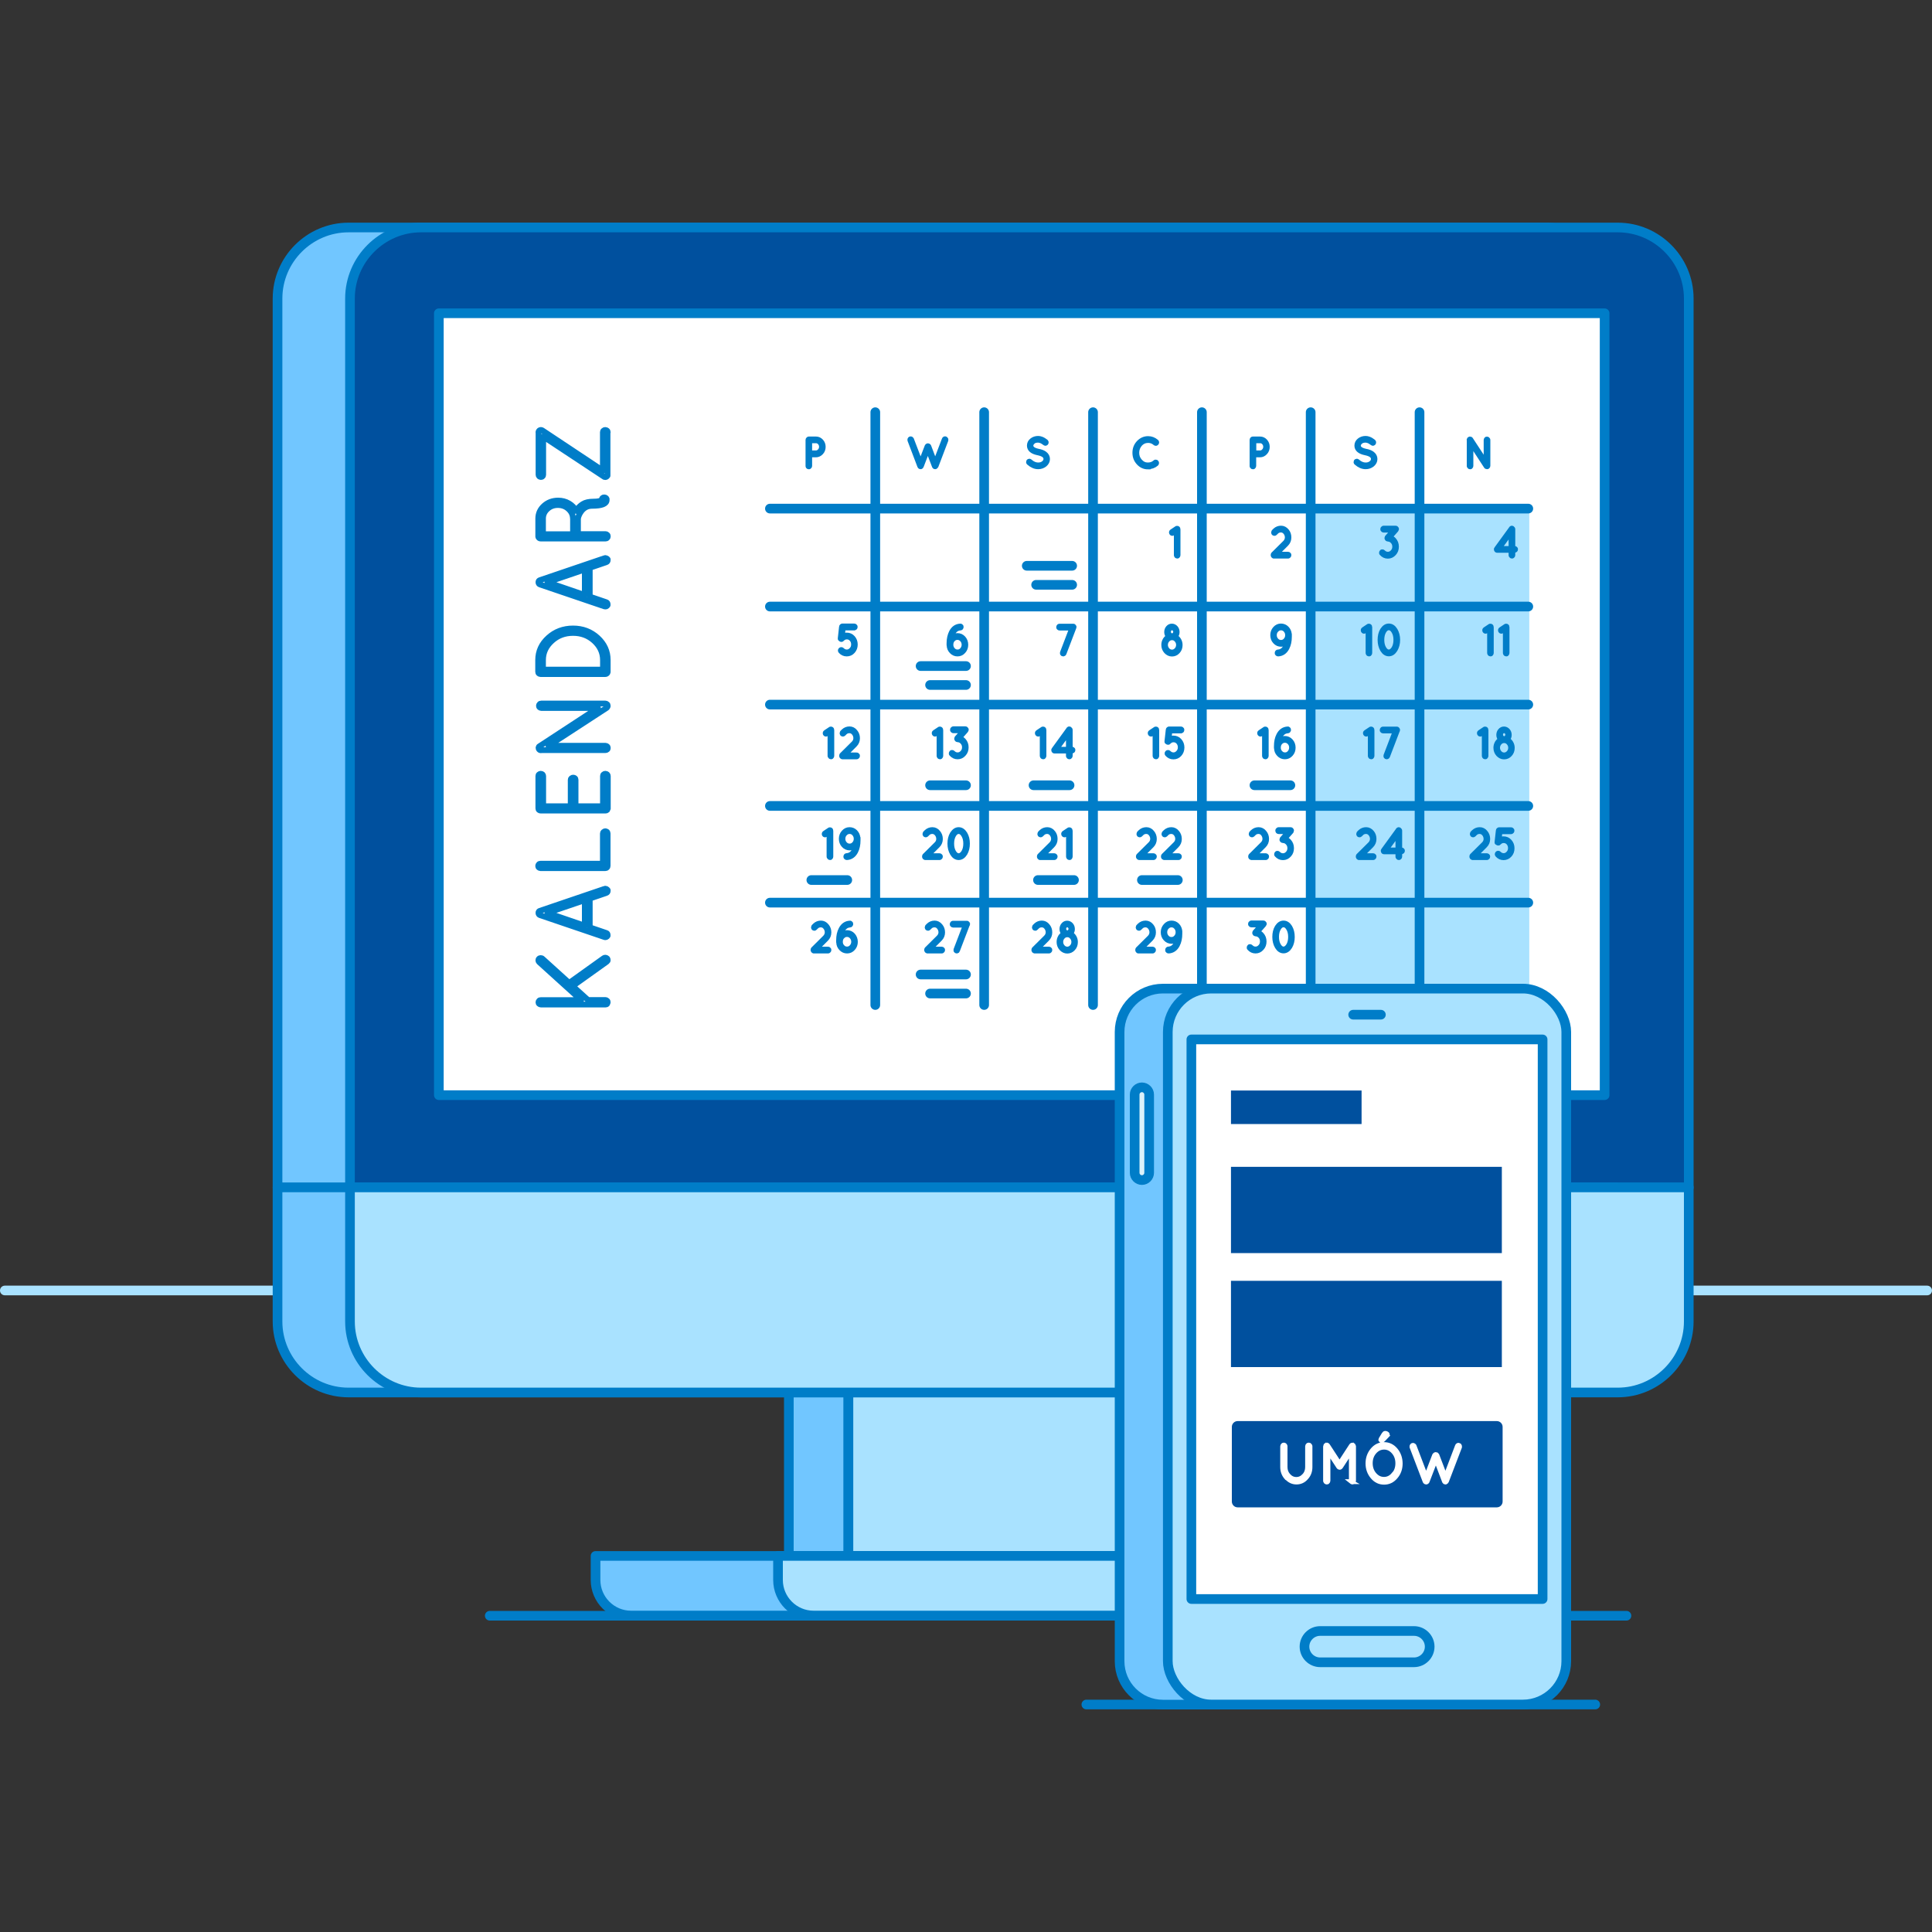 <?xml version="1.0" encoding="UTF-8"?><svg id="_4" xmlns="http://www.w3.org/2000/svg" viewBox="0 0 200 200"><rect x="0" y="0" width="200" height="200" fill="#333333" stroke="none"/><defs><style>.cls-1,.cls-2,.cls-3,.cls-4{stroke-linecap:round;stroke-linejoin:round;}.cls-1,.cls-2,.cls-3,.cls-4,.cls-5{fill:none;}.cls-1,.cls-3,.cls-4,.cls-5{stroke:#007dc8;}.cls-2{stroke:#a9e2ff;}.cls-6{fill:#00509e;}.cls-7,.cls-8{fill:#fff;}.cls-9{fill:#71c6ff;}.cls-10{fill:#a9e2ff;}.cls-11{fill:#dbf1fa;}.cls-3{stroke-width:.6px;}.cls-8{stroke:#fff;}.cls-8,.cls-4,.cls-5{stroke-width:.5px;}.cls-8,.cls-5{stroke-miterlimit:10;}</style></defs><line class="cls-2" x1=".5" y1="133.59" x2="199.5" y2="133.59"/><line class="cls-1" x1="50.7" y1="167.26" x2="168.37" y2="167.26"/><line class="cls-1" x1="112.46" y1="176.45" x2="165.14" y2="176.45"/><rect class="cls-9" x="81.66" y="141.27" width="6.16" height="19.81"/><rect class="cls-1" x="81.66" y="141.27" width="6.16" height="19.81"/><rect class="cls-10" x="87.83" y="141.27" width="42.06" height="19.81"/><rect class="cls-1" x="87.83" y="141.27" width="42.06" height="19.81"/><path class="cls-9" d="m159.97,23.55H36.08c-4.04,0-7.35,3.31-7.35,7.35v92.03h138.59V30.9c0-4.04-3.31-7.35-7.35-7.35"/><path class="cls-1" d="m159.97,23.55H36.08c-4.04,0-7.35,3.31-7.35,7.35v92.03h138.59V30.9c0-4.04-3.31-7.35-7.35-7.35Z"/><path class="cls-6" d="m167.47,23.55H43.58c-4.04,0-7.35,3.31-7.35,7.35v92.03h138.59V30.9c0-4.04-3.31-7.35-7.35-7.35"/><path class="cls-1" d="m167.47,23.55H43.58c-4.04,0-7.35,3.31-7.35,7.35v92.03h138.59V30.9c0-4.04-3.31-7.35-7.35-7.35Z"/><path class="cls-9" d="m159.97,144.15H36.08c-4.04,0-7.35-3.31-7.35-7.35v-13.88h138.59v13.88c0,4.04-3.31,7.35-7.35,7.35"/><path class="cls-1" d="m159.97,144.15H36.08c-4.04,0-7.35-3.31-7.35-7.35v-13.88h138.59v13.88c0,4.04-3.31,7.35-7.35,7.35Z"/><path class="cls-10" d="m167.47,144.15H43.58c-4.04,0-7.35-3.31-7.35-7.35v-13.88h138.59v13.88c0,4.04-3.31,7.35-7.35,7.35"/><path class="cls-1" d="m167.47,144.15H43.58c-4.04,0-7.35-3.31-7.35-7.35v-13.88h138.59v13.88c0,4.04-3.31,7.35-7.35,7.35Z"/><path class="cls-9" d="m65.33,167.24h56c2.02,0,.67-1.65.67-3.68v-2.49h-60.35v2.49c0,2.02,1.65,3.68,3.68,3.68"/><path class="cls-1" d="m65.33,167.24h56c2.02,0,.67-1.65.67-3.68v-2.49h-60.35v2.49c0,2.02,1.65,3.68,3.68,3.68Z"/><path class="cls-10" d="m84.22,167.24h63c2.02,0,3.68-1.65,3.68-3.68v-2.49h-70.36v2.49c0,2.02,1.65,3.68,3.68,3.68"/><path class="cls-1" d="m84.22,167.24h63c2.02,0,3.68-1.65,3.68-3.68v-2.49h-70.36v2.49c0,2.02,1.65,3.68,3.68,3.68Z"/><rect class="cls-7" x="45.43" y="32.43" width="120.68" height="80.94"/><rect class="cls-1" x="45.43" y="32.43" width="120.68" height="80.94"/><rect class="cls-10" x="135.68" y="52.65" width="22.63" height="51.39"/><line class="cls-1" x1="90.61" y1="42.67" x2="90.61" y2="104.04"/><line class="cls-1" x1="101.88" y1="42.67" x2="101.88" y2="104.04"/><line class="cls-1" x1="113.15" y1="42.67" x2="113.15" y2="104.04"/><line class="cls-1" x1="124.42" y1="42.67" x2="124.42" y2="104.04"/><line class="cls-1" x1="135.68" y1="42.67" x2="135.68" y2="104.04"/><line class="cls-1" x1="146.95" y1="42.67" x2="146.95" y2="104.04"/><line class="cls-1" x1="79.7" y1="52.65" x2="158.21" y2="52.65"/><line class="cls-1" x1="79.7" y1="62.79" x2="158.21" y2="62.79"/><line class="cls-1" x1="79.7" y1="72.94" x2="158.21" y2="72.94"/><line class="cls-1" x1="79.7" y1="83.43" x2="158.21" y2="83.43"/><line class="cls-1" x1="79.7" y1="93.44" x2="158.21" y2="93.44"/><path class="cls-3" d="m62.84,103.91s.07-.1.07-.16-.02-.12-.07-.16c-.05-.05-.11-.07-.17-.07h-1.8l-1.59-1.44,3.54-2.53c.06-.04.09-.09.09-.16s-.02-.12-.05-.16c-.12-.11-.24-.12-.36-.04l-3.58,2.56-2.76-2.5c-.05-.05-.12-.07-.19-.07s-.13.02-.17.07c-.05.04-.07.1-.07.16s.02.12.07.17l4.36,3.95h-4.17c-.08,0-.14.02-.18.07-.05.05-.07.1-.07.16s.02.12.08.16c.05.04.11.07.18.07h6.68c.07,0,.13-.02.17-.07Z"/><path class="cls-3" d="m60.54,93.19v2.64l-3.87-1.33,3.87-1.32Zm2.22-1.17c-.07-.03-.13-.03-.19,0l-6.68,2.27c-.1.03-.15.1-.15.21s.05.19.15.23l6.68,2.27c.06.03.12.02.19,0,.07-.03.11-.07.14-.13v-.08c0-.11-.04-.18-.15-.21l-1.7-.58v-2.98l1.7-.58c.11-.04.16-.11.16-.21v-.08c-.04-.06-.08-.1-.15-.12Z"/><path class="cls-3" d="m62.84,86.12s-.11-.07-.17-.07-.13.02-.18.07c-.05.05-.08.1-.08.16v3.13h-6.46c-.07,0-.13.02-.17.07-.05.05-.07.1-.07.16s.02.12.07.16c.05.04.11.07.17.07h6.71c.07,0,.13-.02.17-.07.05-.04.07-.1.07-.16v-3.36c0-.06-.02-.12-.07-.16Z"/><path class="cls-3" d="m62.84,83.85s.07-.09.08-.14v-3.38c0-.06-.02-.11-.07-.16-.05-.04-.11-.07-.18-.07s-.13.02-.18.07c-.05.04-.07.1-.07.16v3.13h-2.84v-2.74c0-.06-.02-.12-.07-.16-.05-.04-.11-.06-.17-.06s-.13.02-.18.06c-.05.04-.08.1-.08.16v2.74h-2.85v-3.13c0-.06-.02-.11-.07-.16-.05-.04-.11-.07-.18-.07s-.13.02-.18.07c-.05.04-.07.1-.07.16v3.36c0,.06.02.12.07.16.05.04.11.06.17.06h6.71c.07,0,.13-.02.17-.06Z"/><path class="cls-3" d="m62.82,73.24c.06-.04.09-.1.09-.17s-.02-.13-.07-.17c-.05-.05-.11-.07-.17-.07h-6.64c-.07,0-.13.02-.17.07-.05.05-.07.1-.07.16s.02.12.07.16c.05.04.11.07.17.07h5.87l-6.05,3.96c-.06.03-.09.08-.1.14,0,.07.01.13.07.2.06.07.14.09.25.06h6.61c.07,0,.13-.02.17-.06.05-.04.07-.1.07-.16s-.02-.12-.07-.16c-.05-.04-.11-.07-.17-.07h-5.9l6.02-3.92.04-.04Z"/><path class="cls-3" d="m56.21,69.32v-.99c0-.78.31-1.44.92-1.99.6-.55,1.33-.82,2.19-.82s1.58.27,2.19.82c.6.55.91,1.21.91,1.99v.99h-6.2Zm5.65-3.3c-.7-.64-1.55-.96-2.54-.96s-1.85.32-2.55.96c-.71.64-1.06,1.41-1.06,2.31v1.22c0,.06.02.12.07.16.05.04.11.07.17.07h6.71c.07,0,.13-.02.17-.06.04-.04.07-.09.08-.15v-1.24c0-.9-.35-1.67-1.05-2.31Z"/><path class="cls-3" d="m60.54,58.96v2.64l-3.87-1.33,3.87-1.32Zm2.22-1.17c-.07-.03-.13-.03-.19,0l-6.68,2.27c-.1.03-.15.1-.15.21s.05.19.15.23l6.68,2.27c.06.02.12.02.19,0,.07-.03.11-.07.14-.13v-.08c0-.11-.04-.18-.15-.22l-1.7-.58v-2.98l1.7-.58c.11-.04.16-.11.16-.21v-.08c-.04-.06-.08-.1-.15-.12Z"/><path class="cls-3" d="m59.32,53.65v1.65h-3.11v-1.62c0-.38.15-.72.45-.99.3-.28.67-.41,1.09-.41s.79.13,1.09.4c.3.27.46.59.47.97Zm3.48-1.89v-.09s0-.02,0-.02c-.05-.13-.17-.18-.33-.15-.12.04-.18.12-.17.25-.13.12-.42.18-.88.18s-.82.08-1.09.25c-.27.17-.48.38-.64.62l-.05.09c-.16-.32-.41-.58-.75-.78-.34-.2-.71-.29-1.11-.29-.57,0-1.06.18-1.46.54-.4.36-.6.8-.6,1.32v1.87c0,.05.03.1.08.14.05.04.1.06.17.06h6.71c.07,0,.13-.02.17-.07.05-.04.07-.1.07-.16s-.02-.12-.07-.16c-.05-.05-.11-.07-.17-.07h-2.85v-1.59s0-.01,0-.02c.05-.27.17-.53.37-.79.29-.36.65-.53,1.09-.53,1.01,0,1.51-.2,1.51-.6v-.02Z"/><path class="cls-3" d="m62.91,44.74c0-.06-.02-.12-.07-.16-.05-.04-.11-.07-.18-.07s-.13.02-.18.07c-.05.04-.07.1-.07.16v3.98l-6.26-4.16c-.11-.07-.21-.07-.31,0-.09.08-.12.17-.09.25v4.34c0,.06.02.11.07.16.05.04.11.07.17.07s.13-.02.17-.07c.05-.04.07-.1.07-.16v-3.96l6.24,4.12s.05.04.09.06c.14.05.25,0,.33-.13v-.07s0-4.43,0-4.43Z"/><path class="cls-9" d="m152.67,176.45h-32.28c-2.47,0-4.49-2.02-4.49-4.49v-65.14c0-2.47,2.02-4.49,4.49-4.49h32.28c2.47,0,4.49,2.02,4.49,4.49v65.14c0,2.47-2.02,4.49-4.49,4.49"/><path class="cls-1" d="m120.39,102.34h32.28c2.48,0,4.49,2.01,4.49,4.49v65.14c0,2.48-2.01,4.49-4.49,4.49h-32.28c-2.48,0-4.49-2.01-4.49-4.49v-65.14c0-2.48,2.01-4.49,4.49-4.49Z"/><path class="cls-10" d="m157.66,176.45h-32.28c-2.47,0-4.49-2.02-4.49-4.49v-65.14c0-2.47,2.02-4.49,4.49-4.49h32.28c2.47,0,4.49,2.02,4.49,4.49v65.14c0,2.47-2.02,4.49-4.49,4.49"/><rect class="cls-1" x="120.89" y="102.34" width="41.25" height="74.11" rx="4.49" ry="4.49"/><rect class="cls-7" x="123.33" y="107.6" width="36.36" height="57.93"/><rect class="cls-1" x="123.33" y="107.6" width="36.36" height="57.93"/><line class="cls-1" x1="140.08" y1="105.04" x2="142.95" y2="105.04"/><path class="cls-10" d="m146.38,172.08h-9.72c-.89,0-1.62-.73-1.62-1.62s.73-1.62,1.62-1.62h9.72c.89,0,1.62.73,1.62,1.62s-.73,1.62-1.62,1.62"/><path class="cls-1" d="m146.38,172.08h-9.72c-.89,0-1.62-.73-1.62-1.62s.73-1.62,1.62-1.62h9.72c.89,0,1.62.73,1.62,1.62s-.73,1.62-1.62,1.62Z"/><path class="cls-11" d="m118.21,122.16h0c-.41,0-.75-.34-.75-.75v-8.1c0-.41.34-.75.75-.75s.75.34.75.75v8.1c0,.41-.34.75-.75.75"/><path class="cls-1" d="m118.21,122.16h0c-.41,0-.75-.34-.75-.75v-8.1c0-.41.34-.75.75-.75s.75.34.75.75v8.1c0,.41-.34.75-.75.75Z"/><path class="cls-6" d="m154.95,156.04h-26.83c-.33,0-.6-.27-.6-.6v-7.73c0-.33.27-.6.6-.6h26.83c.33,0,.6.27.6.6v7.73c0,.33-.27.6-.6.6"/><path class="cls-8" d="m133.22,152.96c.27.3.6.46.99.46s.72-.15.99-.46c.28-.3.41-.67.41-1.09v-2.15s-.01-.07-.04-.09c-.03-.03-.05-.04-.09-.04s-.06.01-.08.04-.04.06-.04.09v2.15c0,.35-.11.66-.34.9-.23.25-.5.38-.83.38-.32,0-.59-.13-.82-.38-.23-.25-.34-.55-.34-.9v-2.15s-.01-.07-.04-.09c-.02-.03-.05-.04-.09-.04s-.06.01-.08.04c-.02.03-.04.06-.04.09v2.15c0,.43.14.79.41,1.09Z"/><path class="cls-8" d="m139.92,153.38s.05.04.08.04.06-.01.08-.04c.02-.03.04-.06.04-.09v-3.55s-.02-.07-.05-.12c-.03-.02-.06-.03-.09-.02-.04,0-.06.02-.08.05l-1.23,1.89-1.23-1.89c-.05-.07-.1-.08-.17-.03h0s-.05.07-.05.12v3.55s.01.07.04.09c.02.03.05.04.09.04s.06-.01.08-.04c.02-.03.04-.06.04-.09v-3.15l1.11,1.7s.06.06.1.06h0s.08-.02.1-.06l1.11-1.7v3.15s.01.07.04.09Z"/><path class="cls-8" d="m143.56,148.6s.05-.07.05-.1-.02-.05-.07-.08c-.05-.03-.09-.04-.14-.04s-.09.03-.13.1l-.31.51s-.02.04-.02.06c0,.03.02.05.08.05s.1-.03.15-.07l.4-.42Zm.72,4.07c.28-.33.42-.72.42-1.19,0-.47-.14-.87-.42-1.19-.28-.32-.61-.48-1-.48s-.73.16-1.01.48c-.28.32-.42.71-.42,1.18s.14.87.42,1.19c.28.32.61.48,1,.48s.72-.16,1-.49Zm-2.18-2.56c.32-.38.72-.57,1.18-.57s.86.19,1.18.57c.32.38.48.84.49,1.38,0,.54-.16,1-.49,1.38-.32.38-.71.57-1.18.57s-.86-.19-1.18-.57c-.32-.38-.49-.84-.49-1.38,0-.54.17-1,.49-1.38Z"/><path class="cls-8" d="m149.64,153.42s.08-.04.1-.09l1.35-3.53s.01-.07,0-.1c-.01-.04-.03-.06-.06-.07-.07-.04-.13-.01-.16.07l-1.24,3.25-.88-2.3c-.03-.05-.07-.08-.12-.08-.05,0-.09.03-.12.08l-.88,2.3-1.24-3.25s-.04-.06-.07-.07c-.03-.01-.06-.01-.09,0-.03.01-.05.04-.06.07-.01.03,0,.07,0,.1l1.34,3.51s.01.05.04.07c.02.03.05.04.08.04.02,0,.05,0,.08-.03.02-.03.04-.05.04-.07l.89-2.31.88,2.31s0,0,0,.02c.02.05.06.08.1.08h.02Z"/><rect class="cls-6" x="127.43" y="132.59" width="28.04" height="8.93"/><rect class="cls-6" x="127.43" y="120.79" width="28.04" height="8.93"/><rect class="cls-6" x="127.43" y="112.89" width="13.52" height="3.47"/><line class="cls-1" x1="107.26" y1="60.54" x2="110.99" y2="60.54"/><line class="cls-1" x1="106.29" y1="58.57" x2="110.99" y2="58.57"/><line class="cls-1" x1="96.28" y1="70.91" x2="100" y2="70.91"/><line class="cls-1" x1="95.3" y1="68.95" x2="100" y2="68.95"/><line class="cls-1" x1="96.28" y1="102.85" x2="100" y2="102.85"/><line class="cls-1" x1="95.3" y1="100.88" x2="100" y2="100.88"/><line class="cls-1" x1="96.28" y1="81.29" x2="100" y2="81.29"/><line class="cls-1" x1="106.99" y1="81.29" x2="110.72" y2="81.29"/><line class="cls-1" x1="129.86" y1="81.29" x2="133.58" y2="81.29"/><line class="cls-1" x1="118.21" y1="91.1" x2="121.93" y2="91.1"/><line class="cls-1" x1="107.45" y1="91.1" x2="111.18" y2="91.1"/><line class="cls-1" x1="83.99" y1="91.1" x2="87.71" y2="91.1"/><path class="cls-4" d="m83.82,45.63h.65c.15,0,.29.06.4.18.11.12.17.27.17.44s-.06.32-.17.44c-.11.12-.25.19-.4.19h-.65v-1.25Zm-.16,2.67s.04.03.06.03.05,0,.07-.03c.02-.02.03-.04.03-.07v-1.14h.65c.2,0,.38-.09.53-.25.15-.16.22-.36.22-.58s-.07-.42-.22-.58c-.15-.16-.32-.24-.53-.24h-.74s-.04,0-.06.03c-.02.02-.03.04-.03.07v2.7s0,.05.03.07Z"/><path class="cls-4" d="m96.82,48.32s.06-.03.08-.07l1.02-2.68s0-.05,0-.08c0-.03-.03-.04-.05-.06-.05-.03-.1-.01-.12.05l-.94,2.46-.66-1.74s-.05-.06-.09-.06-.07.02-.09.06l-.67,1.74-.94-2.46s-.03-.04-.05-.05c-.02,0-.05,0-.07,0-.02.01-.04.03-.05.06,0,.03,0,.05,0,.08l1.01,2.66s.01.04.03.06c.02.02.04.03.06.03.02,0,.04,0,.06-.02.02-.02.03-.04.03-.05l.67-1.75.67,1.75s0,0,0,.01c.02.04.04.06.08.06h.02Z"/><path class="cls-4" d="m106.91,45.74c.15-.12.33-.17.54-.17.09,0,.18.02.28.05.09.03.17.07.23.11.05.04.13.09.22.15.05.03.08.02.11-.03.03-.05.02-.09-.02-.13-.1-.07-.17-.12-.23-.16-.06-.04-.14-.08-.25-.12-.11-.04-.22-.06-.32-.06-.25,0-.46.07-.64.21-.18.14-.27.32-.27.54,0,.38.3.63.89.75h0c.55.11.82.32.82.63,0,.17-.08.31-.22.43-.16.13-.35.19-.58.19-.29,0-.58-.12-.86-.37-.02-.02-.04-.02-.06-.02-.02,0-.04.01-.06.03-.03.05-.03.09.01.13.32.28.64.42.97.42.26,0,.49-.08.68-.23.19-.16.29-.35.29-.57s-.1-.41-.29-.55c-.16-.12-.38-.21-.67-.26h0c-.5-.11-.75-.29-.76-.57,0-.15.07-.28.21-.4Z"/><path class="cls-5" d="m118.85,48.32c.32,0,.6-.1.85-.31.02-.02.03-.04.03-.07,0-.03,0-.05-.02-.07-.01-.02-.03-.04-.06-.04-.03,0-.05,0-.07.02-.2.19-.45.28-.76.28s-.57-.12-.8-.37c-.23-.25-.34-.54-.34-.89s.12-.65.34-.9c.23-.25.51-.37.84-.37.27,0,.52.09.73.28.02.02.04.02.07.02.03,0,.05-.02.06-.04.02-.02.02-.04.02-.07s-.02-.05-.04-.07c-.25-.21-.53-.32-.85-.32-.38,0-.7.15-.97.43-.27.29-.4.63-.4,1.04s.13.75.4,1.04c.27.29.59.43.97.43Z"/><path class="cls-4" d="m129.8,45.63h.65c.16,0,.29.06.4.18.11.12.17.27.17.44s-.06.32-.17.44c-.11.12-.24.19-.4.19h-.65v-1.25Zm-.16,2.67s.04.03.06.03.05,0,.06-.03c.02-.02.03-.04.03-.07v-1.14h.65c.21,0,.38-.09.53-.25.15-.16.22-.36.22-.58s-.07-.42-.22-.58c-.15-.16-.32-.24-.53-.24h-.74s-.05,0-.06.03c-.02.02-.03.04-.03.07v2.7s0,.05.03.07Z"/><path class="cls-4" d="m140.82,45.74c.15-.12.33-.17.54-.17.09,0,.18.02.27.05.09.03.17.07.23.11.06.04.13.09.22.15.05.03.08.02.11-.03.03-.05.02-.09-.02-.13-.09-.07-.17-.12-.23-.16-.06-.04-.14-.08-.25-.12-.11-.04-.22-.06-.32-.06-.25,0-.46.07-.64.21-.18.14-.27.32-.27.54,0,.38.3.63.89.75h0c.55.11.82.32.82.63,0,.17-.07.31-.22.43-.16.13-.35.19-.58.19-.29,0-.58-.12-.86-.37-.02-.02-.04-.02-.06-.02-.02,0-.04.01-.06.03-.03.05-.03.09.01.13.32.28.64.42.97.42.26,0,.49-.08.68-.23.19-.16.29-.35.29-.57s-.1-.41-.29-.55c-.16-.12-.38-.21-.67-.26h0c-.5-.11-.75-.29-.76-.57,0-.15.07-.28.21-.4Z"/><path class="cls-4" d="m153.86,48.28s.04.04.07.04.05,0,.07-.03c.02-.02.03-.04.03-.07v-2.67s0-.05-.03-.07c-.02-.02-.04-.03-.07-.03s-.05,0-.06.03c-.02.02-.03.04-.03.07v2.36l-1.59-2.43s-.03-.04-.06-.04c-.03,0-.05,0-.08.03-.03.02-.04.06-.02.1v2.66s0,.05.03.07c.02.02.04.03.06.03s.05,0,.06-.03c.02-.02.03-.04.03-.07v-2.37l1.58,2.42.02.02Z"/><path class="cls-4" d="m121.8,57.54s.04.03.06.03c.03,0,.05,0,.06-.03.02-.02.03-.04.03-.07v-2.66c0-.06-.01-.1-.06-.12-.03,0-.05,0-.07,0l-.51.34c-.05.03-.06.08-.03.14.02.03.04.05.06.05s.04,0,.06-.02l.37-.24v2.5s0,.05.03.07Z"/><path class="cls-4" d="m87,66.13h0s.04.07.09.07c.03,0,.05,0,.07-.03.14-.15.3-.23.5-.23s.36.07.5.22c.13.15.2.33.2.55s-.07.4-.21.55c-.14.15-.3.23-.49.23s-.36-.08-.5-.22c-.02-.02-.04-.03-.07-.03s-.05.01-.07.03c-.02.02-.03.05-.03.07s.01.05.03.07c.17.19.38.29.63.29s.46-.09.63-.28c.17-.19.26-.42.26-.7s-.09-.51-.26-.7c-.17-.19-.38-.28-.63-.28-.16,0-.31.04-.45.13l.09-.86h1.14s.05-.01.07-.03c.02-.02.03-.04.03-.07s0-.06-.03-.08c-.02-.02-.04-.03-.07-.03h-1.22s-.05,0-.06.02c-.03.02-.04.04-.04.08l-.13,1.17s0,.01,0,.02c0,.01,0,.02,0,.03,0,0,0,0,0,.01Z"/><path class="cls-4" d="m98.63,66.21c.13-.15.29-.22.48-.22s.35.07.49.22c.13.15.2.33.2.53s-.07.38-.2.53c-.13.15-.29.22-.47.22s-.34-.06-.46-.19c-.13-.12-.2-.28-.23-.47,0,0,0-.02,0-.04,0-.02,0-.03,0-.05v-.02c0-.21.07-.38.2-.53Zm-.38.57c0,.26.09.47.26.65.17.18.37.27.61.27s.44-.09.61-.28c.17-.19.25-.41.25-.67s-.08-.49-.25-.68c-.17-.19-.38-.28-.63-.28s-.46.11-.64.33c.04-.23.11-.42.19-.58.18-.34.44-.51.77-.53.03,0,.05-.01.06-.04.02-.02.02-.04.02-.07,0-.03,0-.05-.03-.07-.02-.02-.04-.03-.06-.02-.41.02-.71.23-.92.63-.16.32-.25.7-.25,1.15,0,.09,0,.15,0,.19Z"/><path class="cls-4" d="m111.17,64.97s.02-.04.02-.07c0-.03-.02-.06-.06-.08-.02,0-.04,0-.06,0h-1.39s-.05,0-.06.03c-.02.02-.03.04-.03.07s0,.05.03.07c.02.02.04.03.06.03h1.27l-.97,2.54s0,.05,0,.09c.01.04.04.05.08.05.04,0,.07-.02.09-.06l1.02-2.67Z"/><path class="cls-4" d="m121.33,65c.1,0,.19.04.26.12.07.08.11.17.11.28s-.04.21-.11.29c-.07.08-.16.12-.26.12-.1,0-.19-.04-.26-.12-.07-.08-.11-.18-.11-.29s.04-.21.11-.29c.07-.08.16-.12.26-.12Zm0,1.02c.19,0,.34.07.47.22.13.14.2.32.2.52s-.07.38-.2.52c-.13.14-.29.22-.47.22s-.35-.07-.48-.22c-.13-.15-.2-.32-.2-.52s.07-.38.2-.52c.13-.15.29-.22.48-.22Zm-.71.21c-.1.16-.15.33-.15.53,0,.26.08.48.25.67.17.18.37.28.6.28s.44-.09.6-.27c.17-.18.25-.4.25-.67,0-.19-.05-.37-.15-.53-.1-.16-.22-.27-.38-.34.15-.12.22-.28.22-.46s-.05-.33-.16-.45c-.11-.12-.24-.18-.39-.18s-.28.06-.38.18c-.11.12-.16.27-.16.45s.07.34.22.46c-.16.07-.28.19-.38.34Z"/><path class="cls-4" d="m132.13,65.22c.13-.15.3-.22.48-.22s.35.07.48.22c.13.15.2.32.2.53s-.07.39-.2.53c-.13.15-.29.22-.48.22s-.35-.07-.49-.22c-.13-.15-.2-.32-.2-.53s.07-.38.2-.53Zm1.34.42c-.02-.24-.12-.44-.28-.6-.16-.16-.36-.24-.59-.24s-.43.09-.6.28c-.17.19-.25.41-.25.67s.08.49.25.67c.17.19.38.28.63.28s.46-.11.63-.32c-.04.21-.1.41-.19.58-.18.34-.44.51-.77.53-.06,0-.09.04-.09.11,0,.03,0,.05.03.07.02.02.04.03.07.03h0c.4-.02.71-.23.92-.63.17-.33.25-.71.25-1.16v-.26s-.01,0-.02,0Z"/><path class="cls-4" d="m141.65,67.67s.04.03.06.03c.03,0,.05,0,.06-.03.02-.02.03-.04.03-.07v-2.66c.01-.06-.01-.1-.06-.12-.03,0-.05,0-.07,0l-.51.34c-.05.03-.06.08-.03.14.02.03.04.05.06.05s.04,0,.06-.02l.37-.24v2.5s0,.05.03.07Z"/><path class="cls-4" d="m144.28,67.14c-.15.23-.32.35-.51.35s-.36-.12-.5-.35c-.15-.25-.22-.54-.22-.9s.07-.65.21-.89c.14-.24.31-.36.51-.36s.37.12.51.36c.15.24.22.54.22.89s-.07.65-.22.9Zm.15.11c.17-.29.26-.62.26-1.01s-.09-.72-.26-1.01c-.18-.29-.4-.43-.66-.43s-.47.14-.66.43c-.17.28-.25.62-.25,1.01s.09.74.26,1.02c.17.28.39.43.65.43s.48-.15.66-.44Z"/><path class="cls-4" d="m154.23,67.67s.04.03.06.03c.03,0,.05,0,.06-.03.02-.02.03-.04.03-.07v-2.66c0-.06-.01-.1-.06-.12-.03,0-.05,0-.07,0l-.51.34c-.05.03-.06.08-.03.14.02.03.04.05.06.05s.04,0,.06-.02l.37-.24v2.5s0,.05.03.07Z"/><path class="cls-4" d="m155.86,67.67s.04.03.06.03c.03,0,.05,0,.06-.03.02-.02.03-.04.03-.07v-2.66c.01-.06-.01-.1-.06-.12-.03,0-.05,0-.07,0l-.51.34c-.05.03-.06.08-.03.14.02.03.04.05.06.05s.04,0,.06-.02l.37-.24v2.5s0,.05.03.07Z"/><path class="cls-4" d="m85.86,88.75s.04.03.06.03.05,0,.06-.03c.02-.02.03-.04.03-.07v-2.66c.01-.06,0-.1-.06-.12-.03,0-.05,0-.07,0l-.51.34c-.05.03-.06.08-.04.14.02.03.04.05.06.05s.04,0,.06-.02l.37-.24v2.5s0,.05.03.07Z"/><path class="cls-4" d="m87.47,86.3c.13-.15.29-.22.48-.22s.35.07.48.22c.13.15.2.32.2.53s-.07.39-.2.53c-.13.15-.29.22-.48.22s-.35-.07-.49-.22c-.13-.15-.2-.32-.2-.53s.07-.38.2-.53Zm1.34.42c-.02-.24-.12-.44-.28-.6-.16-.16-.36-.24-.59-.24s-.43.09-.6.28c-.17.19-.25.41-.25.67s.08.49.25.67c.17.19.38.28.64.28s.46-.11.63-.32c-.04.21-.1.41-.19.58-.18.34-.44.51-.77.53-.06,0-.09.04-.09.11,0,.03,0,.05.03.07.02.02.04.03.07.03h0c.4-.02.71-.23.92-.63.17-.33.25-.71.25-1.16v-.26s-.01,0-.01,0Z"/><path class="cls-4" d="m95.78,88.78h1.48s.04,0,.06-.03c.02-.02.03-.04.03-.07,0-.03,0-.05-.03-.07-.02-.02-.04-.03-.06-.03h-1.24l1.05-1.05c.19-.19.28-.42.28-.68s-.08-.48-.23-.66c-.16-.21-.37-.31-.6-.31s-.44.08-.61.24l-.13.13s-.03.04-.03.07,0,.05.02.08c.02.02.04.03.06.03s.05-.01.07-.03l.13-.13c.13-.13.29-.19.48-.19s.34.08.47.23c.12.15.19.33.19.53s-.07.38-.22.53l-1.23,1.22s-.04.1,0,.15c.01.02.04.03.07.03Z"/><path class="cls-4" d="m99.75,88.23c-.15.23-.32.35-.51.35s-.36-.12-.5-.35c-.15-.25-.22-.54-.22-.9s.07-.65.21-.89c.14-.24.31-.36.51-.36s.37.12.51.36c.15.24.22.54.22.89s-.07.65-.22.9Zm.15.11c.17-.29.25-.62.25-1.01s-.08-.72-.25-1.01c-.18-.29-.4-.44-.66-.44s-.47.15-.66.44c-.17.28-.25.62-.25,1.01s.09.74.26,1.02c.17.28.39.43.65.43s.48-.15.66-.44Z"/><path class="cls-4" d="m107.66,88.78h1.48s.04,0,.06-.03c.02-.02.03-.04.03-.07,0-.03,0-.05-.03-.07-.02-.02-.04-.03-.06-.03h-1.24l1.05-1.05c.19-.19.28-.42.28-.68s-.07-.48-.22-.66c-.16-.21-.37-.31-.6-.31s-.44.08-.61.24l-.13.13s-.03.04-.03.07,0,.05.02.08c.02.02.04.03.06.03s.05-.01.07-.03l.13-.13c.13-.13.29-.19.48-.19s.34.08.47.23c.12.15.19.33.19.53s-.08.38-.22.53l-1.23,1.22s-.04.1,0,.15c.01.02.04.03.07.03Z"/><path class="cls-4" d="m110.64,88.75s.04.03.06.03c.03,0,.05,0,.06-.03.02-.02.03-.04.03-.07v-2.66c.01-.06-.01-.1-.06-.12-.03,0-.05,0-.07,0l-.51.34c-.05.03-.06.08-.03.14.02.03.04.05.06.05s.04,0,.06-.02l.37-.24v2.5s0,.05.03.07Z"/><path class="cls-4" d="m117.93,88.78h1.48s.04,0,.06-.03c.02-.02.03-.04.03-.07,0-.03,0-.05-.03-.07-.02-.02-.04-.03-.06-.03h-1.24l1.05-1.05c.19-.19.28-.42.28-.68s-.08-.48-.23-.66c-.16-.21-.37-.31-.6-.31s-.44.08-.61.24l-.13.13s-.03.04-.03.07,0,.05.02.08c.02.02.04.03.06.03s.05-.01.07-.03l.13-.13c.13-.13.29-.19.48-.19s.35.08.47.23c.12.15.19.33.19.53s-.08.38-.23.53l-1.23,1.22s-.04.1,0,.15c.02.02.04.03.07.03Z"/><path class="cls-4" d="m120.52,88.78h1.48s.04,0,.06-.03c.02-.02.03-.04.03-.07,0-.03,0-.05-.03-.07-.02-.02-.04-.03-.06-.03h-1.24l1.05-1.05c.19-.19.28-.42.28-.68s-.08-.48-.23-.66c-.16-.21-.37-.31-.6-.31s-.44.08-.61.24l-.13.13s-.03.04-.03.07,0,.05.02.08c.02.02.04.03.06.03s.05-.01.07-.03l.13-.13c.13-.13.29-.19.48-.19s.35.08.47.23c.12.15.19.33.19.53s-.08.38-.23.53l-1.23,1.22s-.04.1,0,.15c.01.02.04.03.07.03Z"/><path class="cls-4" d="m129.55,88.78h1.48s.04,0,.06-.03c.02-.02.03-.04.03-.07,0-.03,0-.05-.03-.07-.02-.02-.04-.03-.06-.03h-1.24l1.05-1.05c.19-.19.28-.42.28-.68s-.08-.48-.23-.66c-.16-.21-.37-.31-.6-.31s-.44.08-.61.24l-.13.13s-.03.04-.03.07,0,.05.02.08c.02.02.04.03.06.03s.05-.01.07-.03l.13-.13c.13-.13.29-.19.48-.19s.35.08.47.23c.12.15.19.33.19.53s-.08.38-.23.53l-1.23,1.22s-.04.1,0,.15c.01.02.04.03.07.03Z"/><path class="cls-4" d="m133.7,85.98s0-.05-.03-.07c-.02-.02-.04-.03-.07-.03h-1.23s-.05,0-.07.03c-.02.02-.03.04-.03.07s.01.05.03.08c.02.02.04.03.07.03h1.01l-.65.74s-.03.04-.03.07,0,.06.03.08h0s.04.04.08.04c.2,0,.36.08.5.23.14.15.21.33.21.55s-.07.4-.21.55c-.14.15-.3.23-.5.23s-.36-.08-.5-.22c-.02-.02-.04-.03-.07-.03s-.04,0-.06.03c-.02.02-.03.04-.03.07,0,.03,0,.05.03.07.17.19.38.29.63.29s.46-.1.63-.29c.18-.19.26-.42.26-.7s-.09-.51-.26-.7c-.12-.14-.28-.23-.45-.26l.68-.77s.02-.02.02-.03c0-.01.01-.03.01-.05Z"/><path class="cls-4" d="m140.67,88.78h1.48s.04,0,.06-.03c.02-.02.03-.04.03-.07,0-.03,0-.05-.03-.07-.02-.02-.04-.03-.06-.03h-1.24l1.05-1.05c.19-.19.28-.42.28-.68s-.07-.48-.22-.66c-.17-.21-.37-.31-.6-.31s-.44.08-.61.24l-.13.13s-.03.04-.03.07,0,.05.02.08c.02.02.04.03.06.03s.05-.01.07-.03l.13-.13c.13-.13.29-.19.48-.19s.34.08.47.23c.12.15.19.33.19.53s-.08.38-.22.53l-1.23,1.22s-.04.1,0,.15c.01.02.04.03.07.03Z"/><path class="cls-4" d="m144.71,86.29v1.7h-1.24l1.24-1.7Zm.02-.36h0s-1.52,2.09-1.52,2.09c-.02.02-.03.04-.02.07,0,.03.01.05.03.07.02.02.04.02.06.02h1.43v.5s0,.05.03.07c.02.02.04.03.06.03s.05,0,.07-.03c.02-.02.03-.04.03-.07v-.5h.18s.05-.01.07-.03c.02-.02.03-.04.03-.07s0-.05-.03-.07c-.02-.02-.04-.03-.07-.03h-.18v-2s-.02-.06-.04-.07c-.05-.04-.09-.04-.13.01Z"/><path class="cls-4" d="m152.44,88.78h1.48s.04,0,.06-.03c.02-.02.03-.04.03-.07,0-.03,0-.05-.03-.07-.02-.02-.04-.03-.06-.03h-1.24l1.05-1.05c.19-.19.28-.42.28-.68s-.08-.48-.23-.66c-.16-.21-.37-.31-.6-.31s-.44.08-.61.24l-.13.13s-.03.04-.03.07,0,.05.02.08c.02.02.04.03.06.03s.05-.01.07-.03l.13-.13c.13-.13.29-.19.48-.19s.34.08.47.23c.12.15.19.33.19.53s-.07.38-.22.53l-1.23,1.22s-.04.1,0,.15c.01.02.04.03.07.03Z"/><path class="cls-4" d="m155,87.21h0s.04.07.09.07c.03,0,.05,0,.07-.03.14-.15.3-.23.5-.23s.36.07.5.22c.13.15.2.33.2.55s-.07.4-.21.55c-.14.15-.3.23-.49.23s-.36-.08-.5-.22c-.02-.02-.04-.03-.07-.03s-.05.01-.07.03c-.02.02-.03.05-.03.08s.01.05.03.07c.17.19.38.29.62.29s.46-.09.63-.28c.18-.19.26-.42.26-.7s-.09-.51-.26-.7c-.17-.19-.38-.28-.63-.28-.16,0-.31.04-.45.13l.09-.86h1.14s.05,0,.07-.03c.02-.02.03-.04.03-.07s0-.06-.03-.08c-.02-.02-.04-.03-.07-.03h-1.22s-.04,0-.06.02c-.03.02-.04.04-.04.08l-.13,1.17s0,.01,0,.02c0,.02,0,.02,0,.03,0,0,0,.01,0,.01Z"/><path class="cls-4" d="m84.24,98.45h1.48s.04,0,.06-.03c.02-.02.03-.04.03-.07,0-.03,0-.05-.03-.07s-.04-.03-.06-.03h-1.24l1.05-1.05c.19-.19.28-.42.28-.68s-.08-.48-.23-.66c-.17-.21-.37-.31-.6-.31s-.44.08-.61.24l-.13.13s-.03.04-.03.07c0,.03,0,.05.02.08.02.02.04.03.06.03s.05,0,.07-.03l.13-.13c.13-.13.29-.19.48-.19s.35.08.47.23c.12.15.19.33.19.53s-.08.38-.22.53l-1.23,1.22s-.04.1,0,.15c.02.02.04.03.07.03Z"/><path class="cls-4" d="m87.2,96.96c.13-.15.29-.22.48-.22s.35.07.49.22c.13.15.2.33.2.53s-.07.38-.2.53c-.14.15-.29.22-.48.22s-.34-.06-.46-.19c-.13-.12-.21-.28-.23-.47,0,0,0-.02,0-.04,0-.02,0-.03,0-.05v-.02c0-.21.07-.38.2-.53Zm-.38.57c0,.26.09.47.26.65.17.18.37.27.61.27s.44-.09.61-.28c.17-.19.25-.41.25-.67s-.09-.49-.25-.68c-.17-.19-.38-.28-.63-.28s-.46.11-.64.33c.04-.23.1-.42.19-.58.18-.34.44-.51.77-.53.02,0,.05-.01.06-.04.02-.02.03-.04.02-.07,0-.03,0-.05-.03-.07-.02-.02-.04-.03-.06-.02-.41.02-.71.23-.92.63-.17.32-.25.7-.25,1.15,0,.09,0,.15,0,.19Z"/><path class="cls-4" d="m96.01,98.45h1.48s.04,0,.06-.03c.02-.02.03-.04.03-.07,0-.03,0-.05-.03-.07-.02-.02-.04-.03-.06-.03h-1.24l1.05-1.05c.19-.19.28-.42.28-.68s-.08-.48-.23-.66c-.17-.21-.37-.31-.6-.31s-.44.08-.61.24l-.13.13s-.03.04-.03.07c0,.03,0,.05.02.08.02.02.04.03.06.03s.05,0,.07-.03l.13-.13c.13-.13.29-.19.48-.19s.35.08.47.23c.12.15.19.33.19.53s-.08.38-.23.53l-1.23,1.22s-.04.1,0,.15c.02.02.04.03.07.03Z"/><path class="cls-4" d="m100.15,95.72s.02-.04.02-.07c0-.03-.02-.06-.06-.08-.02,0-.04,0-.06,0h-1.39s-.05,0-.06.03c-.02.02-.03.04-.03.07s0,.05.03.07c.02.02.04.03.06.03h1.27l-.97,2.54s0,.05,0,.09c.01.04.04.05.08.05s.07-.02.08-.06l1.02-2.67Z"/><path class="cls-4" d="m107.11,98.45h1.48s.04,0,.06-.03c.02-.02.03-.04.03-.07,0-.03,0-.05-.03-.07-.02-.02-.04-.03-.06-.03h-1.24l1.05-1.05c.19-.19.28-.42.28-.68s-.08-.48-.23-.66c-.16-.21-.37-.31-.6-.31s-.44.08-.61.24l-.13.13s-.03.04-.03.07c0,.03,0,.05.02.08.02.02.04.03.06.03s.05,0,.07-.03l.13-.13c.13-.13.29-.19.48-.19s.35.08.47.23c.12.15.19.33.19.53s-.08.38-.23.53l-1.23,1.22s-.04.1,0,.15c.02.02.04.03.07.03Z"/><path class="cls-4" d="m110.49,95.75c.1,0,.19.04.26.12.07.08.11.17.11.28s-.04.21-.11.29c-.07.08-.16.12-.26.12-.1,0-.19-.04-.26-.12-.07-.08-.11-.18-.11-.29s.04-.21.11-.29c.07-.08.16-.12.26-.12Zm0,1.02c.19,0,.34.07.47.22.13.14.2.32.2.52s-.07.38-.2.52c-.13.14-.29.22-.47.22s-.35-.07-.48-.22c-.13-.15-.2-.32-.2-.52s.07-.38.2-.52c.13-.15.29-.22.48-.22Zm-.71.21c-.1.16-.15.33-.15.53,0,.26.08.48.25.67.17.18.37.28.6.28s.44-.09.6-.27c.17-.18.25-.4.25-.67,0-.19-.05-.37-.15-.53-.1-.16-.22-.27-.38-.34.15-.12.22-.28.22-.46s-.05-.33-.16-.45c-.11-.12-.24-.18-.39-.18s-.28.06-.38.18c-.11.12-.16.27-.16.45s.07.34.22.46c-.16.07-.28.19-.38.34Z"/><path class="cls-4" d="m117.84,98.45h1.48s.04,0,.06-.03c.02-.02.03-.04.03-.07,0-.03,0-.05-.03-.07-.02-.02-.04-.03-.06-.03h-1.24l1.05-1.05c.19-.19.28-.42.28-.68s-.07-.48-.22-.66c-.17-.21-.37-.31-.6-.31s-.44.08-.61.24l-.13.13s-.03.04-.03.07c0,.03,0,.05.02.08.02.02.04.03.06.03s.05,0,.07-.03l.13-.13c.13-.13.29-.19.48-.19s.34.08.47.23c.12.15.19.33.19.53s-.08.38-.22.53l-1.23,1.22s-.04.1,0,.15c.01.02.04.03.07.03Z"/><path class="cls-4" d="m120.79,95.97c.13-.15.3-.22.48-.22s.35.07.48.22c.13.15.2.32.2.53s-.07.39-.2.53c-.13.15-.29.22-.48.22s-.35-.07-.49-.22c-.13-.15-.2-.32-.2-.53s.07-.38.2-.53Zm1.35.42c-.03-.24-.12-.44-.28-.6-.16-.16-.36-.24-.59-.24s-.43.09-.6.28c-.17.19-.26.41-.26.67s.08.49.25.67c.17.19.38.28.63.28s.46-.11.63-.32c-.04.21-.1.41-.19.58-.18.34-.44.51-.77.53-.06,0-.09.04-.09.11,0,.03,0,.05.03.07.02.02.04.03.07.03h0c.4-.02.71-.23.92-.63.17-.33.25-.71.25-1.16v-.26s-.01,0-.02,0Z"/><path class="cls-4" d="m130.88,95.64s0-.05-.03-.07c-.02-.02-.04-.03-.07-.03h-1.23s-.05,0-.07.03c-.02.02-.03.04-.03.07s0,.06.03.08c.02.02.04.03.07.03h1.01l-.65.74s-.03.04-.03.07c0,.03.01.06.03.08h0s.04.04.07.04c.2,0,.36.08.5.23.14.15.2.33.2.55s-.07.4-.21.55c-.14.15-.3.23-.5.23s-.36-.08-.5-.22c-.02-.02-.04-.03-.07-.03s-.05,0-.06.03c-.02.02-.03.04-.03.07s0,.05.03.07c.17.19.38.29.63.29s.46-.1.63-.29c.18-.19.26-.42.26-.7s-.09-.51-.26-.7c-.12-.14-.28-.23-.45-.26l.68-.77s.02-.02.02-.03c0-.01.01-.03.01-.05Z"/><path class="cls-4" d="m133.38,97.89c-.15.23-.32.35-.51.35s-.36-.12-.5-.35c-.15-.25-.22-.54-.22-.9s.07-.65.21-.89c.14-.24.31-.36.51-.36s.37.12.51.36c.15.24.22.54.22.89s-.07.65-.22.9Zm.15.11c.17-.29.25-.62.25-1.01s-.08-.72-.25-1.01c-.18-.29-.4-.43-.66-.43s-.47.14-.66.43c-.17.28-.25.62-.25,1.01s.09.74.26,1.02c.17.28.39.43.65.43s.48-.15.66-.44Z"/><path class="cls-4" d="m85.96,78.32s.04.03.06.03.05,0,.06-.03c.02-.02.03-.04.03-.07v-2.66c0-.06-.01-.1-.06-.12-.03,0-.05,0-.07,0l-.51.34c-.05.03-.06.08-.04.14.02.03.04.05.06.05s.04,0,.06-.02l.37-.24v2.5s0,.05.03.07Z"/><path class="cls-4" d="m87.2,78.35h1.48s.04,0,.06-.03c.02-.02.03-.04.03-.07,0-.03,0-.05-.03-.07s-.04-.03-.06-.03h-1.24l1.05-1.05c.19-.19.28-.42.28-.68s-.08-.48-.23-.66c-.16-.21-.37-.31-.6-.31s-.44.08-.61.24l-.13.13s-.03.04-.03.07,0,.05.02.08c.02.02.04.03.06.03s.05-.01.07-.03l.13-.13c.13-.13.29-.19.48-.19s.34.08.47.23c.12.15.19.33.19.53s-.07.38-.22.53l-1.23,1.22s-.04.1,0,.15c.01.02.04.03.07.03Z"/><path class="cls-4" d="m97.24,78.32s.04.03.06.03.05,0,.06-.03c.02-.02.03-.04.03-.07v-2.66c0-.06-.01-.1-.06-.12-.03,0-.05,0-.07,0l-.51.34c-.05.03-.06.08-.03.14.02.03.04.05.06.05s.04,0,.06-.02l.37-.24v2.5s0,.05.03.07Z"/><path class="cls-4" d="m100.03,75.54s0-.05-.03-.07c-.02-.02-.04-.03-.07-.03h-1.23s-.05,0-.07.03c-.02.02-.03.04-.03.07s0,.06.03.08c.02.02.04.03.07.03h1.01l-.65.74s-.03.04-.03.07c0,.03.01.06.03.08h0s.04.04.07.04c.2,0,.36.08.5.23.14.15.21.33.21.55s-.07.4-.21.55c-.14.15-.3.23-.5.23s-.36-.08-.5-.22c-.02-.02-.04-.03-.07-.03s-.05,0-.06.03c-.02.02-.03.04-.03.07s0,.05.03.07c.17.19.38.29.63.29s.46-.1.63-.29c.18-.19.26-.42.26-.7s-.09-.51-.26-.7c-.12-.14-.28-.23-.45-.26l.68-.77s.02-.02.02-.03c0-.01.01-.03.01-.05Z"/><path class="cls-4" d="m107.92,78.32s.04.03.06.03c.03,0,.05,0,.06-.03.02-.02.03-.04.03-.07v-2.66c0-.06-.01-.1-.06-.12-.03,0-.05,0-.07,0l-.51.34c-.05.03-.06.08-.03.14.02.03.04.05.06.05s.05,0,.06-.02l.37-.24v2.5s0,.05.03.07Z"/><path class="cls-4" d="m110.6,75.86v1.7h-1.24l1.24-1.7Zm.02-.36h0s-1.52,2.09-1.52,2.09c-.02.02-.03.04-.02.07,0,.03.01.05.03.07.02.02.04.02.06.02h1.43v.5s0,.05.03.07c.02.02.04.03.06.03s.05,0,.07-.03c.02-.02.03-.04.03-.07v-.5h.18s.05-.01.07-.03c.02-.02.03-.04.03-.07s0-.05-.03-.07c-.02-.02-.04-.03-.07-.03h-.18v-2s-.02-.06-.04-.07c-.05-.04-.09-.04-.13.01Z"/><path class="cls-4" d="m119.6,78.32s.04.03.06.03c.03,0,.05,0,.06-.03.02-.02.03-.04.03-.07v-2.66c.01-.06-.01-.1-.06-.12-.03,0-.05,0-.07,0l-.51.34c-.05.03-.06.08-.03.14.02.03.04.05.06.05s.04,0,.06-.02l.37-.24v2.5s0,.05.03.07Z"/><path class="cls-4" d="m120.82,76.78h0s.04.07.09.07c.03,0,.05,0,.07-.03.14-.15.3-.23.5-.23s.36.07.5.22c.13.15.2.33.2.55s-.07.4-.21.55c-.14.15-.3.23-.49.23s-.36-.08-.5-.22c-.02-.02-.04-.03-.07-.03s-.05.01-.07.03c-.02.02-.03.05-.03.08s.01.05.03.07c.17.19.38.29.63.29s.46-.09.63-.28c.17-.19.26-.42.26-.7s-.09-.51-.26-.7c-.17-.19-.38-.28-.63-.28-.16,0-.31.04-.45.13l.09-.86h1.14s.05-.01.07-.03c.02-.02.03-.04.03-.07s0-.06-.03-.08c-.02-.02-.04-.03-.07-.03h-1.22s-.05,0-.06.02c-.03.02-.04.04-.04.08l-.13,1.17s0,.01,0,.02c0,.01,0,.02,0,.03,0,0,0,.01,0,.01Z"/><path class="cls-4" d="m130.93,78.32s.04.03.06.03.05,0,.06-.03c.02-.02.03-.04.03-.07v-2.66c0-.06-.01-.1-.06-.12-.03,0-.05,0-.07,0l-.51.34c-.05.03-.06.08-.03.14.02.03.04.05.06.05s.04,0,.06-.02l.37-.24v2.5s0,.05.03.07Z"/><path class="cls-4" d="m132.53,76.86c.13-.15.29-.22.48-.22s.35.07.49.22c.14.15.2.33.2.53s-.07.38-.2.53c-.13.15-.29.22-.47.22s-.34-.06-.46-.19c-.13-.12-.21-.28-.23-.47,0,0,0-.02,0-.04,0-.02,0-.03,0-.05v-.02c0-.21.07-.38.2-.53Zm-.39.57c0,.26.09.47.26.65.17.18.37.27.61.27s.44-.09.61-.28c.17-.19.25-.41.25-.67s-.08-.49-.25-.68c-.17-.19-.38-.28-.63-.28s-.46.11-.64.33c.04-.23.11-.42.19-.58.18-.34.44-.51.77-.53.03,0,.05-.01.06-.04.02-.02.03-.04.02-.07,0-.03,0-.05-.03-.07-.02-.02-.04-.03-.06-.02-.4.02-.71.23-.92.63-.17.32-.25.7-.25,1.15,0,.09,0,.15,0,.19Z"/><path class="cls-4" d="m141.88,78.32s.04.03.06.03c.03,0,.05,0,.06-.03.02-.02.03-.04.03-.07v-2.66c0-.06-.01-.1-.06-.12-.03,0-.05,0-.07,0l-.51.34c-.05.03-.06.08-.03.14.02.03.04.05.06.05s.04,0,.06-.02l.37-.24v2.5s0,.05.03.07Z"/><path class="cls-4" d="m144.67,75.62s.01-.04.01-.07c0-.03-.02-.06-.06-.08-.02,0-.04,0-.06,0h-1.39s-.05,0-.06.03c-.02.02-.03.04-.03.07s0,.05.03.07c.02.02.04.03.06.03h1.27l-.97,2.54s0,.05,0,.09c.01.04.04.05.08.05.04,0,.07-.02.09-.06l1.02-2.67Z"/><path class="cls-4" d="m153.68,78.32s.04.03.06.03c.03,0,.05,0,.06-.03.02-.02.03-.04.03-.07v-2.66c.01-.06-.01-.1-.06-.12-.03,0-.05,0-.07,0l-.51.34c-.05.03-.06.08-.03.14.02.03.04.05.06.05s.04,0,.06-.02l.37-.24v2.5s0,.05.03.07Z"/><path class="cls-4" d="m155.71,75.65c.1,0,.19.04.26.12.07.08.11.17.11.28s-.04.21-.11.29c-.07.08-.16.12-.26.12-.1,0-.19-.04-.26-.12-.07-.08-.11-.18-.11-.29s.04-.21.11-.29c.07-.08.16-.12.26-.12Zm0,1.02c.19,0,.34.07.47.22.13.14.2.32.2.52s-.07.38-.2.52c-.13.14-.29.22-.47.22s-.35-.07-.48-.22c-.13-.15-.2-.32-.2-.52s.07-.38.2-.52c.13-.15.29-.22.48-.22Zm-.71.21c-.1.16-.15.33-.15.53,0,.26.08.48.25.67.17.18.37.28.6.28s.44-.09.6-.27c.17-.18.25-.4.25-.67,0-.19-.05-.37-.15-.53-.1-.16-.22-.27-.38-.34.15-.12.22-.28.22-.46s-.05-.33-.16-.45c-.11-.12-.24-.18-.39-.18s-.28.06-.38.18c-.11.12-.16.27-.16.45s.07.34.22.46c-.16.07-.28.19-.38.34Z"/><path class="cls-4" d="m131.86,57.57h1.48s.04,0,.06-.03c.02-.02.03-.04.03-.07,0-.03,0-.05-.03-.07-.02-.02-.04-.03-.06-.03h-1.24l1.05-1.05c.19-.19.28-.42.28-.68s-.07-.48-.22-.66c-.17-.21-.37-.31-.6-.31s-.44.08-.61.24l-.13.13s-.03.04-.03.07c0,.03,0,.05.02.08.02.02.04.03.06.03s.05,0,.07-.03l.13-.13c.13-.13.29-.19.48-.19s.34.08.47.23c.12.15.19.33.19.53s-.08.38-.22.53l-1.23,1.22s-.04.1,0,.15c.01.02.04.03.07.03Z"/><path class="cls-4" d="m144.57,54.77s0-.05-.03-.07c-.02-.02-.04-.03-.07-.03h-1.23s-.05,0-.07.03c-.02.02-.03.04-.03.07s0,.06.03.08c.02.02.04.03.07.03h1.01l-.65.74s-.03.04-.03.07c0,.03.01.06.03.08h0s.04.04.07.04c.2,0,.36.08.5.23.14.15.21.33.21.55s-.07.4-.21.55-.3.23-.5.23-.36-.08-.5-.22c-.02-.02-.04-.03-.07-.03s-.05,0-.06.03c-.02.02-.03.04-.03.07s0,.05.03.07c.17.19.38.29.63.29s.45-.1.63-.29c.18-.19.26-.42.26-.7s-.09-.51-.26-.7c-.12-.14-.27-.23-.45-.26l.68-.77s.02-.02.02-.03c0-.01.01-.03.01-.05Z"/><path class="cls-4" d="m156.42,55.08v1.7h-1.24l1.24-1.7Zm.02-.36h0s-1.52,2.09-1.52,2.09c-.02.02-.03.04-.02.07,0,.03.01.05.03.07.02.02.04.02.06.02h1.43v.5s0,.05.03.07c.02.02.04.03.06.03s.05,0,.07-.03c.02-.02.03-.04.03-.07v-.5h.18s.05-.01.07-.03c.02-.02.03-.04.03-.07s0-.05-.03-.07c-.02-.02-.04-.03-.07-.03h-.18v-2s-.02-.06-.04-.07c-.05-.04-.09-.04-.13.01Z"/></svg>